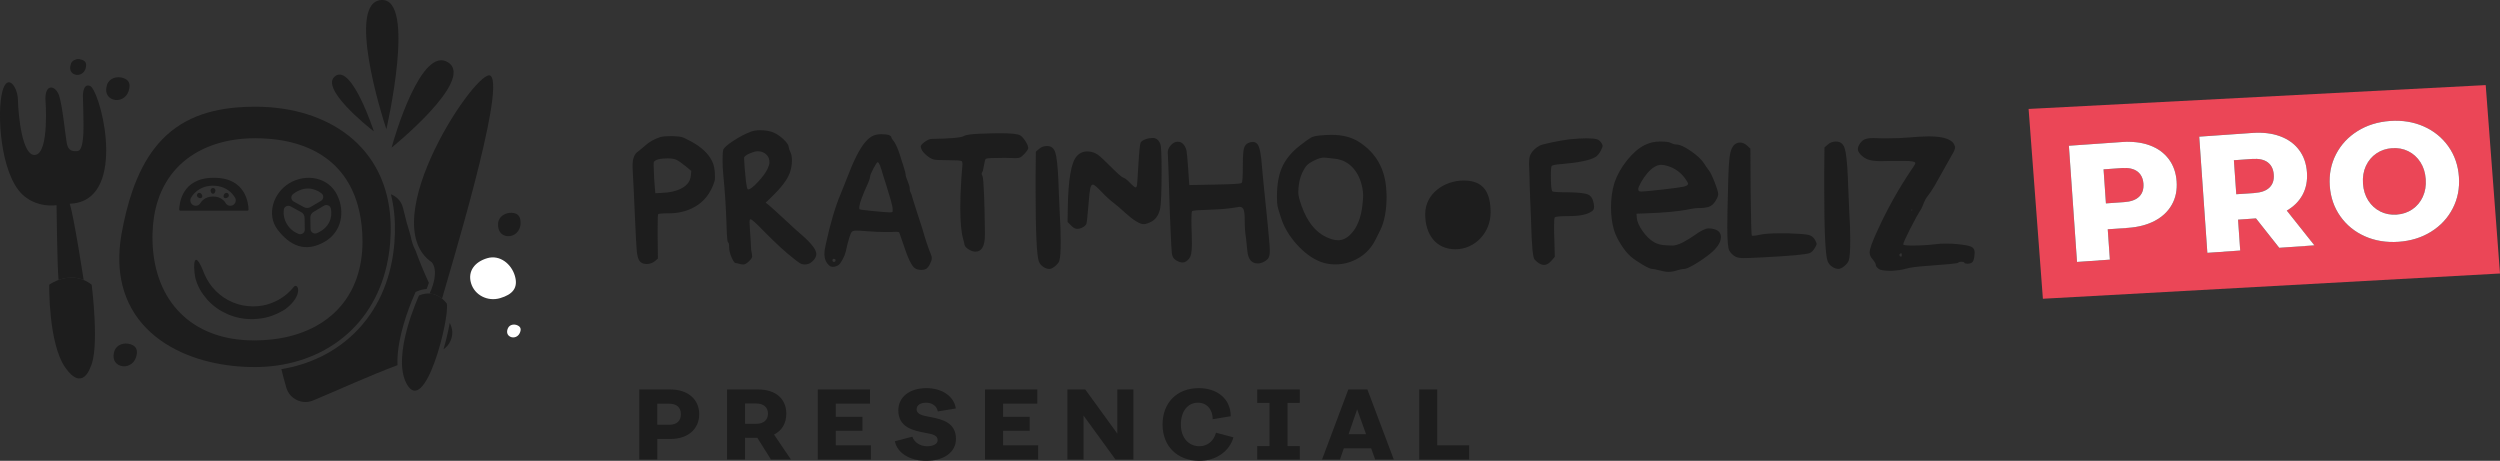 <svg xmlns="http://www.w3.org/2000/svg" id="Camada_1" viewBox="0 0 2560 471.89"><rect x="0" y="0" width="2560" height="471.89" fill="#333333" stroke="none"/><defs><style>.cls-1,.cls-2{fill:#1d1d1d;}.cls-2,.cls-3,.cls-4{fill-rule:evenodd;}.cls-3{fill:#eb4657;}.cls-4{fill:#fff;}</style></defs><path class="cls-3" d="m2077.29,111.56l468.07-24.42,14.63,192.92-468.07,25.86-14.63-194.35Zm95.63,33.88c10.76-.74,20.24.38,28.41,3.39,8.17,3.02,14.65,7.7,19.43,14.02,4.76,6.33,7.47,13.96,8.09,22.91.63,8.95-.99,16.88-4.83,23.75-3.86,6.87-9.61,12.36-17.3,16.5-7.68,4.12-16.89,6.56-27.67,7.3l-20.73,1.45,2.18,31.11-33.65,2.36-8.32-118.99,54.4-3.81Zm2.24,61.5c6.92-.48,12.03-2.34,15.33-5.59,3.3-3.26,4.76-7.66,4.37-13.22-.38-5.54-2.44-9.72-6.16-12.54-3.72-2.82-9.05-3.97-15.97-3.49l-18.69,1.3,2.44,34.86,18.69-1.32Zm134.94,16.69l-18.36,1.29,2.21,31.61-33.65,2.36-8.32-118.97,54.4-3.81c10.76-.76,20.24.38,28.41,3.39,8.19,3.02,14.67,7.68,19.43,14.01,4.76,6.33,7.47,13.98,8.09,22.92.61,8.62-.89,16.27-4.47,22.94-3.56,6.69-8.97,12.1-16.2,16.25l28.28,35.6-36.03,2.52-23.8-30.11Zm18.21-44.83c-.38-5.55-2.44-9.74-6.16-12.54-3.72-2.82-9.05-3.99-15.97-3.49l-18.69,1.3,2.44,34.84,18.69-1.3c6.92-.48,12.03-2.36,15.33-5.6,3.3-3.25,4.76-7.65,4.37-13.2m127.82,68.77c-12.57.89-24.06-.99-34.46-5.6-10.4-4.63-18.79-11.45-25.17-20.45-6.39-9-9.99-19.4-10.81-31.18-.82-11.78,1.3-22.58,6.36-32.38,5.06-9.81,12.43-17.72,22.08-23.75,9.66-6.03,20.77-9.48,33.34-10.37,12.57-.87,24.08.99,34.48,5.62,10.4,4.63,18.79,11.44,25.17,20.45,6.38,9,9.99,19.4,10.81,31.18.82,11.78-1.3,22.58-6.36,32.38-5.08,9.81-12.43,17.72-22.08,23.75-9.66,6.03-20.78,9.48-33.36,10.35m-1.94-27.87c6-.41,11.34-2.21,16.02-5.39,4.68-3.18,8.26-7.43,10.73-12.79,2.47-5.36,3.46-11.37,3-18.06-.46-6.69-2.29-12.51-5.49-17.47-3.2-4.96-7.33-8.69-12.39-11.17-5.08-2.49-10.61-3.53-16.61-3.1-6.02.41-11.36,2.21-16.04,5.39-4.66,3.16-8.24,7.43-10.71,12.79-2.47,5.36-3.48,11.37-3,18.06.46,6.67,2.29,12.51,5.49,17.45,3.2,4.96,7.32,8.69,12.39,11.17,5.08,2.51,10.61,3.54,16.61,3.11"></path><path class="cls-4" d="m527.25,282.5c3.59,12.26-2.29,19.03-15.13,22.81-12.85,3.76-26.19-3.13-29.78-15.39-3.59-12.26,3.79-21.77,16.63-25.54,12.85-3.76,24.69,5.87,28.28,18.13"></path><path class="cls-2" d="m524.37,217.92c6.82.46,9.13,4.68,8.64,11.82-.48,7.15-6.41,12.56-13.23,12.1-6.82-.48-10.23-5.93-9.74-13.08.49-7.14,7.52-11.29,14.34-10.83"></path><path class="cls-4" d="m530.05,333.22c3.49,1.68,3.84,4.38,2.08,8.04-1.76,3.67-6.03,5.27-9.53,3.59-3.49-1.68-4.14-5.27-2.39-8.93,1.76-3.66,6.34-4.38,9.84-2.7"></path><path class="cls-2" d="m288.11,378.02c1.55,6.31,3.2,12.61,5.06,18.9,1.71,5.8,5.41,10.12,10.86,12.72,5.45,2.59,11.16,2.72,16.73.38,28.23-11.83,56.96-25.07,86.27-36.08-.36-8.03.58-16.23,1.9-23.5,2.13-11.65,5.59-23.27,9.67-34.38,1.9-5.18,3.97-10.5,6.28-15.49l.76-1.63,1.66-.69c3.18-1.33,6.38-2.11,9.56-2.32.84-2.01,1.62-4.17,2.27-6.39-4.93-10.63-9.46-21.51-13.53-32.75-2.52-4.78-4.17-9.92-5.14-15.24-2.87-9.08-5.42-18.44-7.66-28.13-1.45-6.28-5.29-11.07-11.11-13.88-.46-.21-.94-.43-1.42-.61.03.12.07.23.1.36,3.2,12.97,4.37,26.35,4,39.68-.1,3.21-.26,6.41-.51,9.61-1.27,16.15-4.7,32.07-10.75,47.12-6.06,15.06-14.63,28.89-25.68,40.82-10.94,11.83-23.95,21.41-38.42,28.53-12.92,6.35-26.75,10.63-40.92,12.97m166.06-20.35c3.26-2.18,5.78-5.29,7.38-9.16,2.47-5.97,2.11-12.15-1.01-17.77-1.62,9.05-3.81,18.11-6.38,26.93"></path><path class="cls-2" d="m261.42,141.58c7.78,0,15.36.48,22.68,1.48,12.76,1.76,24.7,5.11,35.42,10.27,11.55,5.55,21.66,13.2,29.81,23.2,7.5,9.21,13.33,20.42,17.09,33.83,2.41,8.59,3.96,18.06,4.55,28.49.16,2.97.25,5.88.25,8.73-.05,13.71-2.11,26.12-5.97,37.16-4.37,12.59-11.04,23.42-19.66,32.38-8.54,8.9-18.99,15.99-30.97,21.16-10.65,4.6-22.51,7.7-35.33,9.21-6,.73-12.2,1.09-18.57,1.12-6.1.02-11.96-.33-17.58-1.02-13.22-1.63-25.1-5.19-35.51-10.43-11.67-5.88-21.52-13.89-29.37-23.72-7.7-9.61-13.46-20.93-17.19-33.69-3.31-11.34-4.99-23.8-4.94-37.18,0-1.24.02-2.49.05-3.74.35-12.39,2.26-23.58,5.52-33.57,4.25-13.02,10.79-24.01,19.18-32.99,8.64-9.28,19.22-16.43,31.23-21.49,10.91-4.6,22.99-7.48,35.86-8.64,4.4-.4,8.9-.59,13.46-.59m29.01-30.11c-9.38-1.45-19.07-2.18-28.96-2.18-6.36,0-12.51.23-18.42.72-17.62,1.45-33.24,5.14-46.97,11.52-14.88,6.89-27.52,16.93-38.07,30.65-8.9,11.59-16.3,25.79-22.3,42.95-4.5,12.87-8.19,27.39-11.14,43.72-.18,1-.35,2.01-.51,3-3.03,18.77-2.37,35.42,1.2,50,4.33,17.7,12.99,32.4,24.62,44.3,11.45,11.72,25.82,20.72,41.81,27.18,14.34,5.77,29.98,9.49,46.01,11.29,7.61.86,15.31,1.29,23.01,1.29s15.29-.53,22.66-1.55c15.66-2.18,30.37-6.63,43.76-13.22,14.02-6.91,26.57-16.15,37.15-27.57,10.32-11.16,18.74-24.37,24.82-39.5,5.54-13.73,9.13-29.05,10.45-45.82.25-3.08.41-6.21.49-9.39.38-13.98-.99-26.83-3.87-38.55-4.22-17.06-11.65-31.72-21.59-43.99-10.33-12.77-23.39-22.94-38.32-30.5-13.86-7.02-29.37-11.8-45.83-14.35"></path><path class="cls-1" d="m218.11,192.51c1.38,0,2.49,1.12,2.49,2.49,0,.91-.58,3.39-2.49,3.39s-2.49-2.49-2.49-3.39c0-1.37,1.1-2.49,2.49-2.49"></path><path class="cls-1" d="m204.17,197.49c.64,0,1.29.25,1.76.73.38.4.73.97.91,1.4.66,1.5.12,2.37-.28,2.77-1.33,1.33-3.51,0-4.15-.63-.97-.99-.97-2.57,0-3.54.48-.48,1.12-.73,1.76-.73"></path><path class="cls-1" d="m230.11,198.22h0c.49-.49,1.12-.73,1.76-.73s1.29.23,1.76.73c.97.97.97,2.55,0,3.53-.64.64-2.8,1.98-4.15.63-.4-.38-.94-1.25-.28-2.75.18-.43.53-1.02.91-1.4"></path><path class="cls-1" d="m292.46,316.41c18.34-14.12,12.89-26.75,8.75-23.01-4.93,6.03-9.51,9.92-16.28,13.76-8.54,4.47-15.71,6.35-25.35,6.59-7.91-.07-13.86-1.19-21.18-4.14-6.99-3.03-11.88-6.31-17.35-11.6-5.31-5.47-8.64-10.35-11.68-17.3-.15-.35-.3-.69-.43-1.04-9.81-25.31-11.82-10.43-8.92,4.98,2.47,8.9,6.16,15.21,12.21,22.18,6.41,6.92,12.41,11.11,21.01,14.98,9.08,3.72,16.5,5.08,26.34,4.98,11.87-.54,20.65-3.15,30.93-9.15.66-.4,1.3-.81,1.94-1.24"></path><path class="cls-2" d="m50.42,291.54s22.48-16.48,43.46,0c0,0,8.5,66.45-1.5,84.92,0,0-7.99,24.98-25.48,0-17.49-24.97-16.48-84.43-16.48-84.92"></path><path class="cls-2" d="m85.66,286.67s-9.76-64.08-14.26-78.05c57.9-2.01,34.39-106.15,21.98-119.89,0,0-7.5-6-8.5,8.49,0,0,1.01,33.47.51,39.47-.51,5.98-1.01,17.49-6,17.98-4.99.49-9.49,0-10.99-7.99-1.5-7.99-4.5-39.72-8.11-49.42-3.61-9.69-13.88-12.03-13.78,3.97,0,0,4.4,55.93-10.6,57.43-13.15,1.32-17.12-39.92-17.58-56.74-.4-14.19-12.36-29.6-16.88-3.71-4.52,25.91.66,88.7,26.47,104.91,0,0,11.39,9.05,29.98,7,0,0,.66,63.7,2.08,76.55,6.64-2.41,15.99-4.04,25.68,0"></path><path class="cls-2" d="m429.09,302.53s-28.35,61.14-12.85,90.21c18.64,35,44.12-65.69,41.33-81.73,0,0-10.5-15.99-28.48-8.49"></path><path class="cls-2" d="m452.65,305.82c6.87-24.87,64.98-213.6,49.89-228.09-12-11.52-120.9,148.87-60.45,190.83,0,0,8.67,8.09-2.16,32.02,5.44.38,9.74,2.82,12.72,5.24"></path><path class="cls-2" d="m395.64,132.31S426.56-1.81,390.65.02c-35.93,1.81,0,117.74,4.99,132.29"></path><path class="cls-2" d="m400.99,151.19s85.45-68.85,58.13-87.13c-27.32-18.28-55.01,75.13-58.13,87.13"></path><path class="cls-2" d="m382.83,134.52s-22.28-68.67-39.32-56.79c-17.04,11.88,32.83,51.91,39.32,56.79"></path><path class="cls-2" d="m133.8,352.55c6.48,2.18,7.65,6.84,5.37,13.63-2.29,6.77-9.39,10.51-15.87,8.34-6.48-2.18-8.39-8.32-6.11-15.11,2.29-6.79,10.14-9.03,16.61-6.86"></path><path class="cls-2" d="m126.26,79.89c6.48,2.18,7.65,6.84,5.37,13.63-2.29,6.77-9.39,10.51-15.87,8.34-6.48-2.18-8.39-8.32-6.11-15.11,2.29-6.79,10.14-9.03,16.61-6.86"></path><path class="cls-2" d="m83.73,61.15c4.47,1.42,5.32,4.6,3.82,9.28-1.48,4.68-6.31,7.32-10.78,5.9-4.47-1.42-5.85-5.62-4.35-10.3,1.48-4.68,6.84-6.3,11.31-4.88"></path><path class="cls-2" d="m73.17,64.39c1.68-2.74,4.96-3.96,8.19-3.71,1.19.97,1.3,2.49.68,4.48-.84,2.64-3.58,4.12-6.08,3.31-1.96-.61-2.87-2.18-2.79-4.09"></path><path class="cls-2" d="m284.38,235.33c12.1,15.67,27.84,24.21,48.65,11.88,16.76-9.94,20.72-30.57,12.06-47.84-9.1-18.18-31.87-21.82-48.63-11.88-16.78,9.94-23.91,32.52-12.08,47.84m21.24,4.17c-4.71-1.86-8.87-5.21-11.7-9.82-2.82-4.61-3.87-9.79-3.35-14.75.35-3.33,4-5.22,6.99-3.61l10.89,5.93c2.08,1.14,3.39,3.26,3.43,5.6l.23,12.26c.07,3.33-3.35,5.64-6.49,4.38m12.34-27.46c-2.03,1.22-4.58,1.25-6.66.13l-10.53-5.74c-2.97-1.61-3.28-5.7-.59-7.75,11.17-8.47,21.8-6.21,29.01-.68,2.62,2.01,2.39,5.97-.44,7.65l-10.78,6.38Zm.05,22.55l-.23-11.83c-.03-2.34,1.19-4.53,3.23-5.74l10.76-6.38c2.85-1.68,6.51-.03,7.1,3.18,1.6,8.85-1.35,19.15-14.17,24.9-3.1,1.38-6.63-.79-6.69-4.14"></path><path class="cls-2" d="m184.63,215.73h68.76c.63,0,1.14-.51,1.12-1.15-.13-5.92-2.55-32.5-35.07-32.5h-.86c-32.52,0-34.94,26.58-35.09,32.5v.05c.02.61.53,1.1,1.14,1.1m43.66-11.06c-2.69-2.27-6.06-3.43-10.04-3.43h-.18c-3.97,0-7.35,1.15-10.04,3.43-1.76,1.5-2.64,3-2.64,3.02-1.38,2.74-4.73,3.82-7.47,2.42-2.74-1.38-3.82-4.71-2.42-7.45.25-.51,6.53-12.49,22.56-12.51h.18c16.04.02,22.31,12,22.58,12.51,1.38,2.74.3,6.06-2.44,7.45-2.74,1.4-6.06.31-7.47-2.42,0-.02-.86-1.52-2.64-3.02"></path><path class="cls-2" d="m1498.91,184.85c19.92,0,27.47,11.77,27.47,32.63s-16.13,37.77-36.06,37.77-30.92-15.19-30.92-36.06,19.58-34.35,39.5-34.35"></path><path class="cls-1" d="m1607.22,142.65c7.37-.68,13.07-1.01,17.09-1.01,5.36,0,9.03.33,11.04,1.01,1.68.49,3.2,1.76,4.53,3.76.84,1.35,1.25,2.36,1.25,3.02s-.58,2.19-1.76,4.53c-1.5,3.02-3.35,5.27-5.52,6.79-5.52,3.35-17.17,5.77-34.94,7.28-5.19.33-8.45.92-9.79,1.76-.68.49-1.01,3.76-1.01,9.79,0,9.89.49,15.33,1.5,16.33.68.68,6.3,1.01,16.84,1.01,10.38.16,17.04.97,19.97,2.39,2.93,1.43,4.81,4.56,5.65,9.43.68,3.51.25,5.87-1.25,7.04-4.35,3.69-12.48,5.52-24.37,5.52-8.72,0-13.48.43-14.32,1.27-.51.49-.76,3.59-.76,9.29,0,4.68.08,8.54.25,11.55l.51,19.61-3.53,4.02c-2.5,2.83-5.03,4.27-7.53,4.27-2.18,0-4.61-1.09-7.28-3.28-1.68-1.33-2.72-2.59-3.15-3.76-.41-1.17-.87-3.94-1.38-8.29-.66-7.22-1.17-17.68-1.5-31.41-.16-4.2-.46-11.44-.89-21.74-.41-10.32-.63-17.3-.63-21-.33-8.37-.49-12.97-.49-13.81,0-4.86.49-8.12,1.5-9.81,1.85-3.69,4.94-6.69,9.3-9.05,1.52-.84,5.7-1.96,12.57-3.39,6.87-1.42,12.9-2.47,18.1-3.13m101.52,27.64c-3.02-1.01-5.62-1.5-7.8-1.5-4.35,0-9.05,2.83-14.07,8.54-2.18,2.51-4.27,5.52-6.28,9.05-2.01,3.51-3.02,5.95-3.02,7.28,0,1.17.43,1.93,1.25,2.26h.51c.33.16.68.26,1.01.26,2.51,0,10.38-.76,23.62-2.27,10.22-1.17,16.88-2.09,19.97-2.75,3.1-.68,4.65-1.68,4.65-3.02,0-.84-1.17-2.85-3.51-6.03-4.35-5.7-9.81-9.64-16.33-11.82m-24.89-21.61c5.03-2.52,10.4-3.77,16.08-3.77s9.56.49,11.06,1.5c2.01,1.01,3.77,1.52,5.27,1.52,3.69,0,8.85,2.31,15.46,6.91,6.62,4.61,11.19,9.01,13.7,13.2,1.01,1.66,2.52,3.86,4.53,6.53,1.33,1.52,3.26,5.45,5.77,11.82,2.52,6.36,3.77,10.55,3.77,12.56,0,1.52-.92,3.77-2.77,6.79-1.85,3.18-4.35,5.27-7.53,6.28-3.02.68-5.46,1.01-7.28,1.01h-2.27c-2.83,0-6.2.43-10.05,1.25-10.22,2.19-25.63,3.61-46.23,4.29l-7.55.25.26,4.02c.33,4.02,2.29,8.59,5.9,13.7,3.61,5.11,7.5,8.92,11.68,11.44,3.35,2.01,7.8,3.1,13.32,3.26,1.52.16,3.35.25,5.54.25,2.67,0,6.11-1.01,10.3-3.02,5.19-2.85,9.29-5.36,12.31-7.53,6.53-4.7,11.31-7.04,14.32-7.04,1.52,0,2.69.08,3.53.25,6.2,1,9.29,3.86,9.29,8.54,0,5.37-3.69,11.06-11.06,17.09-4.53,3.69-9.59,7.2-15.21,10.56-5.6,3.35-9.33,5.03-11.17,5.03-1.68,0-4.19.49-7.55,1.5-3.02,1.01-5.85,1.52-8.54,1.52s-5.78-.51-9.29-1.52c-4.02-1.01-6.63-1.5-7.8-1.5-1.5,0-4.7-1.43-9.54-4.28-4.86-2.83-8.88-5.6-12.06-8.29-3.36-2.85-6.74-6.99-10.18-12.43-3.43-5.45-5.82-10.43-7.15-14.96-2.01-6.87-3.02-14.57-3.02-23.12,0-9.21,1.17-17.58,3.51-25.12,2.69-7.88,6.91-15.46,12.69-22.74,5.78-7.3,11.77-12.53,17.96-15.71m92.22-.51c1.68-1.5,3.61-2.26,5.78-2.26,2.34,0,4.7,1.01,7.04,3.02l3.53,3.26.25,43.99c.33,29.48.74,44.46,1.25,44.97.16.16.59.25,1.25.25,1.68,0,4.37-.41,8.04-1.25,4.19-.84,10.48-1.25,18.85-1.25h9.05c10.88.33,17.88.87,20.98,1.63,3.1.76,5.41,2.72,6.91,5.9.84,1.68,1.25,2.77,1.25,3.26,0,.84-.58,2.19-1.75,4.02-1.35,2.52-3.02,4.28-5.03,5.29-3.18,1.5-19.27,3.02-48.25,4.52-10.05.51-16.66.76-19.84.76-3.53,0-6.3-.51-8.31-1.52-2.67-1.5-4.76-3.59-6.28-6.28-1.33-2.69-2.01-10.55-2.01-23.62,0-8.72.25-22.12.76-40.21.33-16.41.92-27.42,1.76-33.04.82-5.62,2.42-9.43,4.76-11.44m95.75-.25c2.18-2.01,4.94-3.02,8.29-3.02,4.35,0,7.28,2.22,8.8,6.66,1.5,4.43,2.59,14.02,3.26,28.77.16,3.35.41,9.62.76,18.85.33,9.21.58,14.98.74,17.34.68,10.22,1.01,20.01,1.01,29.4,0,10.55-.49,17.5-1.5,20.85-.84,2.01-2.39,3.94-4.65,5.78-2.26,1.85-4.24,2.77-5.9,2.77-2.19,0-4.37-.76-6.54-2.27-2.18-1.5-3.69-3.35-4.52-5.52-2.36-5.52-3.53-30.92-3.53-76.14v-14.07l.25-26.39,3.53-3.02Zm75.64,113.09c0-2.01-.76-2.27-2.27-.76-.33.33-.33.84,0,1.5.35.68.84,1,1.52,1,.49,0,.76-.58.76-1.75m10.3-45.49c.33,0,.49-.18.49-.51s-.16-.49-.49-.49c-.35,0-.51.16-.51.49s.16.51.51.51m-4.78-74.64c9.54-.84,16.93-1.25,22.12-1.25,16.08,0,24.95,3.35,26.63,10.05l.25.49v.76c0,1.85-1.17,4.6-3.51,8.29-1.85,3.18-4.56,8.04-8.17,14.57-3.59,6.54-6.69,12.03-9.29,16.46-2.59,4.45-5.22,8.34-7.91,11.68-1.17,1.52-2.26,3.61-3.26,6.28-1.01,2.69-1.85,4.61-2.52,5.78-2.85,4.35-6.61,11.14-11.31,20.35-4.7,9.21-7.04,14.5-7.04,15.84,0,.84,3.1,1.25,9.3,1.25,8.55,0,16.84-.49,24.89-1.5,2.01-.35,5.11-.51,9.29-.51,4.86,0,8.62.16,11.31.51,7.37.66,12.28,1.55,14.7,2.64,2.44,1.09,3.64,3.13,3.64,6.15,0,.16-.03.59-.12,1.27-.08.66-.13,1.17-.13,1.5-.33,3.53-1.01,5.78-2.01,6.79-1.01,1.17-2.77,1.75-5.27,1.75-1.52,0-2.52-.33-3.02-1.01-.35-.66-1.38-1.01-3.15-1.01s-2.8.35-3.13,1.01c-.51.68-11.32,1.76-32.42,3.28-9.89.66-16.84,1.58-20.86,2.75-3.86,1.19-9.05,1.93-15.57,2.27-6.71,0-10.89-.68-12.57-2.01-2.01-1.52-3.02-2.85-3.02-4.02,0-1.35-1.09-3.28-3.26-5.78-2.01-2.18-3.02-4.52-3.02-7.04,0-3.69,2.85-11.55,8.55-23.62,9.87-21.62,21.52-42.31,34.92-62.08,2.18-3,3.26-4.93,3.26-5.77,0-1.52-3.86-2.26-11.55-2.26h-10.81c-3.86.16-8.29.25-13.32.25-5.87,0-10.38-.68-13.56-2.01-2.69-1.17-4.94-2.77-6.79-4.78-1.85-2.01-2.77-3.86-2.77-5.52s.68-3.53,2.01-5.54c1.33-2.01,2.85-3.43,4.53-4.27,2.01-1.01,5.11-1.52,9.29-1.52,3.18,0,5.95.1,8.29.26h6.28c8.37,0,15.08-.26,20.11-.76"></path><path class="cls-1" d="m692.62,163.65c-1.94-.97-4.94-1.45-8.98-1.45-7.76,0-12.44,1.2-14.06,3.64-.16.15-.25,1.29-.25,3.39,0,1.76.16,6.21.48,13.33l1.22,15.28,5.57-.25c9.23-.31,16.55-2.01,21.95-5.09,5.42-3.07,8.37-7.27,8.85-12.61l.49-4.85-5.82-4.86c-4.22-3.4-7.37-5.57-9.46-6.54m-16.5-23.29c2.59-.64,5.98-.97,10.18-.97h2.92c4.2.16,7.19.49,8.97.97,1.78.49,5.01,2.03,9.71,4.61,10.18,5.49,17.22,12.05,21.09,19.64,2.11,3.87,3.15,9.29,3.15,16.25,0,2.42-.15,4.04-.48,4.85-3.87,12.13-10.68,20.86-20.37,26.2-7.76,4.37-16.58,6.54-26.43,6.54-6.79,0-10.43.33-10.93.97-.31.64-.48,5.34-.48,14.06v9.23l.25,22.07-3.16,2.67c-2.42,1.93-5.17,2.9-8.24,2.9-3.87,0-6.54-1.37-8.01-4.12-1.12-2.09-1.9-5.42-2.29-9.94-.41-4.53-1.02-16.02-1.83-34.44-.97-22.64-1.7-37.76-2.18-45.35-.16-1.78-.25-4.04-.25-6.79,0-7.28,1.86-12.13,5.59-14.55.31-.16.92-.64,1.81-1.45.89-.81,1.81-1.58,2.79-2.31.97-.73,1.78-1.42,2.42-2.06,4.2-3.89,9.46-6.87,15.77-8.98m111.32,22.31c-.64-2.26-2.03-4.12-4.12-5.57-2.11-1.47-4.53-2.19-7.28-2.19-1.45,0-2.92.25-4.37.73-5.49,1.78-8.73,3.64-9.69,5.59v1.45c0,1.3.15,4.04.48,8.26.81,7.75,1.29,12.85,1.45,15.28.66,4.68,1.22,7.19,1.7,7.51.16,0,.25.03.25.12s.08.13.25.13c1.93,0,5.26-2.51,9.94-7.53,4.7-5.01,8.01-9.53,9.94-13.58,1.3-2.75,1.94-4.93,1.94-6.54,0-1.45-.16-2.67-.48-3.64m-18.44-27.88c2.59-.97,5.75-1.47,9.46-1.47,5.82,0,10.76.97,14.8,2.92,3.07,1.45,6.15,3.64,9.21,6.54,3.08,2.92,4.78,5.34,5.09,7.28.33,2.09.97,4.12,1.94,6.06.97,1.94,1.45,4.68,1.45,8.24,0,4.2-.73,8.4-2.18,12.61-2.42,6.81-8.65,15.05-18.67,24.75l-6.06,5.82,2.9,2.18c2.75,2.27,8.37,7.37,16.86,15.28,8.49,7.93,14.02,12.94,16.61,15.05,10.35,8.88,15.52,15.59,15.52,20.12,0,2.59-1.37,5.09-4.12,7.51-2.11,2.11-4.7,3.16-7.76,3.16-2.11,0-4.04-.66-5.82-1.94-.49-.33-1.53-1.09-3.16-2.31-1.62-1.2-2.59-1.98-2.9-2.31-7.43-5.65-17.63-15.03-30.55-28.13-7.45-7.76-11.82-11.63-13.1-11.63-.64,0-.97.97-.97,2.9,0,.33.16,3.41.48,9.23.66,9.05.97,14.31.97,15.76,0,2.27.33,4.86.97,7.76.16.64.25,1.45.25,2.42,0,1.3-1.14,3-3.39,5.09-2.26,2.11-4.12,3.16-5.59,3.16s-3.23-.33-5.32-.97c-.97-.33-1.86-.49-2.67-.49-1.14-.15-2.51-2.14-4.12-5.93-1.63-3.81-2.44-7.07-2.44-9.82,0-3.39-.4-5.26-1.2-5.59-.64-.31-1.14-5.57-1.45-15.76-.49-17.78-1.63-35.66-3.41-53.61-.48-5.01-.72-10.02-.72-15.03s.25-8.24.72-10.19c.49-1.94,3.86-4.98,10.07-9.1,6.23-4.12,12.33-7.32,18.31-9.57m86.59,131.69c0-.97-.56-1.45-1.7-1.45-.97,0-1.45.48-1.45,1.45,0,1.14.48,1.7,1.45,1.7,1.14,0,1.7-.56,1.7-1.7m48.75-86.83c-2.42-9.05-4.28-13.58-5.57-13.58-.66,0-2.11,2.14-4.37,6.43-2.27,4.29-3.4,7.07-3.4,8.37,0,.97-.66,3.07-1.94,6.31-6.15,13.09-9.21,21.74-9.21,25.94,0,.81.16,1.22.48,1.22.49.31,4.78.89,12.85,1.7,8.09.81,14.07,1.29,17.95,1.45,1.45,0,2.34-.16,2.67-.48.33-.33.41-1.3.25-2.92,0-1.62-.69-4.85-2.06-9.71-1.38-4.85-2.95-10.05-4.73-15.64-1.78-5.57-2.75-8.6-2.92-9.1m23.04-.72c0,1.14.69,3.36,2.06,6.67,1.38,3.31,2.06,5.62,2.06,6.91,0,2.11.41,3.81,1.22,5.09.48.81,1.14,2.83,1.94,6.06.64,2.27,2.34,7.6,5.09,16.02,2.74,8.41,4.28,13.09,4.6,14.06,2.75,10.02,5.83,19.25,9.23,27.65.81,2.26.73,4.45-.25,6.54-1.3,3.23-2.64,5.45-4,6.67-1.37,1.2-3.28,1.81-5.7,1.81-2.75,0-5.01-.56-6.79-1.7-3.39-2.42-7.35-10.66-11.88-24.74-2.59-7.6-3.96-11.55-4.12-11.88-.49-.48-1.62-.73-3.39-.73-2.11,0-3.97.08-5.59.25h-4.37c-5.98,0-12.11-.25-18.42-.74-5.82-.48-9.79-.73-11.88-.73-2.42,0-4.04.41-4.85,1.22-1.63,1.61-3.72,8.4-6.31,20.37-.64,2.59-1.75,5.29-3.28,8.12-1.53,2.83-2.95,4.73-4.24,5.7-1.94,1.14-3.81,1.7-5.59,1.7-1.62,0-2.82-.41-3.64-1.22-3.39-2.9-5.09-6.95-5.09-12.13,0-2.74.49-6.05,1.47-9.94,4.52-21.01,9.61-38.23,15.28-51.65.48-.97,1.42-3.28,2.79-6.92,1.37-3.64,2.39-6.18,3.03-7.63,7.12-18.92,13.5-31.63,19.17-38.09,2.59-3.23,5.41-5.5,8.49-6.79,2.26-.97,4.93-1.45,7.99-1.45,6.95,0,10.43,1.2,10.43,3.63,0,.33.97,1.78,2.92,4.37.81,1.14,1.73,2.92,2.79,5.34,1.05,2.42,1.9,4.65,2.55,6.67.64,2.01,1.45,4.6,2.42,7.76.97,3.15,1.62,5.13,1.93,5.93,1.3,4.2,1.94,6.79,1.94,7.76m76.04-41.96c10.99-.43,17.95-.48,20.86-.48,10.99,0,17.82.66,20.37,2.18,1.81,1.07,3.59,3.16,5.45,6.06,1.86,2.92,2.79,5.26,2.79,7.04,0,.97-1.3,3.05-4.12,6.06-1.71,1.83-3.11,2.9-4,3.39-.89.48-2.22.73-4,.73h-2.67c-1.94,0-5.17-.25-9.69-.25-11.32,0-17.67.25-18.92.97-.69.41-1.3,2.75-1.94,6.79-.64,4.05-1.24,6.28-1.7,6.79-.84.96-.87,2.22,0,3.64.43.69.86,2.83,1.09,6.54.25,3.72.49,8.21.74,13.46.23,5.26.4,10.43.48,15.52.08,5.09.16,9.9.25,14.44.08,4.52.12,7.18.12,7.99v2.67c0,11.49-3.23,17.22-9.71,17.22-2.09,0-4.4-.77-6.91-2.31-2.51-1.53-3.92-3.12-4.25-4.73-.31-1.61-.76-3.64-1.45-6.06-1.9-6.64-2.9-17.37-2.9-32.25,0-5.5.1-9.77.23-12.86.68-14.55,1.22-23.68,1.7-27.41.49-3.87.41-6.31-.48-7.04-.91-.72-5.5-.97-13.58-.97-8.57,0-13.56-.3-15.05-.73-2.41-.69-4.96-2.14-7.63-4.48-2.67-2.34-4.32-4.4-4.98-6.18-.48-1.3-.73-2.19-.73-2.67,0-.97,1.17-2.47,3.64-4.37,3.03-2.32,5.57-3.36,7.51-3.39,19.56-.3,30.54-1.32,32.98-2.92,1.76-1.15,7.27-2.04,16.5-2.42m60.63,15.52c2.18-1.86,4.78-2.92,8.01-2.92,4.2,0,7.04,2.14,8.49,6.43,1.45,4.29,2.49,13.55,3.15,27.79.15,3.23.41,9.29.73,18.18.33,8.9.58,14.47.73,16.74.66,9.86.97,19.31.97,28.38,0,10.19-.35,16.93-1.45,20.12-.68,1.99-2.31,3.81-4.48,5.57-2.19,1.78-4.09,2.67-5.7,2.67-2.11,0-4.2-.73-6.31-2.18-2.09-1.45-3.49-3.26-4.37-5.34-2.21-5.36-3.39-29.83-3.39-73.49v-13.58l.25-25.46,3.39-2.92Zm109.38-9.94c2.42-.84,4.78-1.22,7.04-1.22,3.56,0,6.06,2.14,7.76,6.31.73,1.81,1.22,10.75,1.22,26.91,0,21.84-.49,35.19-1.7,40.01-1.55,6.16-4.6,10.38-8.98,12.62-3.21,1.65-5.82,2.42-7.76,2.42-3.87,0-10.43-3.96-19.4-12.13-3.81-3.46-7.4-6.71-11.04-9.46-3.64-2.75-7.58-6.28-11.77-10.66-5.19-5.47-8.4-8.26-9.69-8.26s-2.22,1.42-2.79,4.25c-.58,2.82-1.14,8.6-1.83,17.34-.92,11.8-1.73,18.1-2.18,18.92-.69,1.27-1.94,2.42-3.89,3.39-1.93.97-3.79,1.45-5.57,1.45-.16,0-.36-.03-.61-.12-.25-.08-.45-.1-.61-.12-1.78-.3-3.46-1.78-5.57-3.89l-2.92-2.92.25-14.78c.46-28.46,3.39-45.85,8.97-52.39,2.83-3.33,6.48-5.09,11.16-5.09.81,0,2.21.07,4.12.48,2.62.56,4.94,1.75,7.04,3.28,2.11,1.53,6.31,5.46,12.61,11.77,6.81,6.79,11.11,10.76,13.1,11.4,1.58.49,3.81,2.18,6.79,5.32,3,3.15,4.93,4.61,5.59,4.61.16,0,.61-.28,1.2-.97.38-.45.89-7.84,1.7-22.07.81-13.91,1.58-21.61,2.42-23.04.77-1.32,2.59-2.46,5.34-3.39m25.23,6.54c2.21-2.64,4.68-3.87,7.27-3.87s4.57.99,6.06,2.9c1.42,1.81,2.42,3.81,2.92,6.06.48,2.26,1.01,8.34,1.7,18.19l1.2,17.22,26.2-.49c17.14-.31,26.3-.69,27.41-1.7.84-.77,1.2-6.63,1.2-17.45,0-8.9.36-14.8,1.09-17.72.74-2.9,2.32-4.81,4.73-5.82,1.48-.61,3-.97,4.61-.97,1.78,0,3.51.81,4.85,2.67,2.06,2.83,3.46,10.51,4.37,22.81.38,4.99,1.47,16.65,3.39,34.92,1.94,18.26,3.16,31.53,3.89,39.77.41,4.7.72,8.32.72,10.91,0,3.56-.44,6.11-1.33,7.65-.89,1.53-2.49,2.83-4.73,4-2.13,1.1-4.2,1.7-6.31,1.7-6.3,0-9.82-4.28-10.66-12.85-.13-1.3-.41-3.72-.73-7.28-.33-3.54-.59-5.74-.72-6.54-.84-4.85-1.22-10.83-1.22-17.95,0-6.63-.64-10.6-1.94-11.88-.97-.97-2.11-1.65-3.4-1.45l-6.3.96c-5.83.91-13.91,1.63-24.26,1.94-10.99.33-17.02.74-17.95,1.47-.54.41-.73,3.39-.73,8.72,0,4.86.05,9.06.25,12.62.13,2.74.23,6.38.23,10.91,0,6.3-.4,10.71-1.2,13.22-.81,2.5-2.39,4.43-4.61,5.93-1.81,1.24-3.97,1.6-6.54.74-2.77-.92-4.73-2.22-6.06-3.64-1.1-1.17-1.86-3.11-2.19-5.95-.31-2.82-.66-10.3-1.2-22.43-.41-9.06-.97-22.15-1.47-39.29-.48-17.14-.82-28.94-1.2-35.42-.1-1.78-.25-3.71-.25-5.82s.92-4.42,2.92-6.79m168.56,13.58c-6.16-.74-9.95-1.2-11.4-1.2-2.75,0-5.72.86-8.97,2.42-3.86,1.83-6.67,3.51-8.37,5.21s-3.46,4.48-5.22,8.37c-1.96,4.35-3.2,9.38-3.63,15.03-.05.64-.05,1.5-.13,2.55-.08,1.05-.12,1.73-.12,2.06,0,3.23,1.24,7.8,3.39,13.83,5.77,16.13,14.17,26.78,25.46,32,4.4,2.04,8.32,3.16,11.88,3.16,4.7,0,9.05-2.13,13.1-6.31,6.44-6.64,10.42-16.58,11.88-29.83.46-4.2.73-7.43.73-9.71,0-2.42-.26-4.85-.73-7.27-1.65-8.73-4.89-15.77-9.82-21.11-4.93-5.32-10.96-8.34-18.06-9.21m-16.5-23.76c4.7-.46,8.9-.73,12.61-.73,11.32,0,20.58,2.41,27.9,7.04,17.73,11.21,27.28,27.88,28.36,50.2.03.64.05,1.53.13,2.67.08,1.12.12,2.01.12,2.67,0,14.7-2.18,26.43-6.54,35.17l-4.86,9.69c-3.84,7.7-9.33,13.91-16.84,18.44-7.53,4.52-15.57,6.79-24.14,6.79-5.65,0-10.75-.92-15.28-2.67-8.39-3.26-16.48-9.13-24.24-17.7-7.76-8.57-13.13-17.73-16.25-27.41-1.9-5.85-3.11-9.79-3.53-11.9-.4-2.09-.61-5.32-.61-9.69,0-12.29,1.78-22.4,5.34-30.32,3.56-7.91,9.53-15.21,17.95-21.82,5.8-4.55,9.71-7.32,11.65-8.37,1.93-1.05,4.68-1.71,8.24-2.06"></path><path class="cls-4" d="m2333.91,253.75l36.04-2.52-28.28-35.6c7.22-4.15,12.62-9.57,16.2-16.25,3.58-6.69,5.06-14.34,4.45-22.94-.63-8.95-3.31-16.6-8.09-22.92-4.76-6.33-11.24-10.99-19.43-14.01-8.17-3.02-17.65-4.15-28.41-3.39l-54.38,3.81,8.31,118.97,33.65-2.36-2.21-31.61,18.36-1.29,23.8,30.11Zm-43.97-54.83l-2.44-34.84,18.71-1.32c6.91-.48,12.23.69,15.95,3.49,3.72,2.82,5.78,7,6.16,12.56.4,5.55-1.05,9.95-4.37,13.2-3.3,3.25-8.4,5.11-15.33,5.6l-18.69,1.3Z"></path><path class="cls-4" d="m2481.96,129.47c-10.4-4.61-21.89-6.49-34.46-5.62-12.57.89-23.7,4.33-33.36,10.37-9.66,6.03-17.01,13.94-22.08,23.75-5.06,9.81-7.19,20.6-6.36,32.38.82,11.78,4.43,22.18,10.81,31.18,6.38,9.01,14.77,15.82,25.17,20.45,10.42,4.61,21.9,6.49,34.48,5.62,12.57-.89,23.7-4.33,33.34-10.37,9.66-6.03,17.02-13.94,22.08-23.75,5.08-9.81,7.19-20.6,6.36-32.38-.82-11.78-4.42-22.18-10.79-31.18-6.39-9.01-14.78-15.82-25.18-20.45m-1.02,72.07c-2.47,5.36-6.05,9.62-10.71,12.79-4.68,3.18-10.02,4.98-16.02,5.39-6.02.43-11.55-.61-16.63-3.1-5.06-2.51-9.2-6.23-12.39-11.17-3.2-4.96-5.03-10.79-5.49-17.47-.46-6.69.53-12.71,3-18.06,2.49-5.36,6.05-9.62,10.73-12.79,4.68-3.18,10.02-4.98,16.02-5.39,6-.43,11.54.61,16.61,3.1,5.08,2.51,9.21,6.23,12.39,11.17,3.2,4.96,5.03,10.79,5.49,17.47.48,6.69-.53,12.71-3,18.06"></path><path class="cls-4" d="m2160.51,265.88l-2.18-31.1,20.73-1.45c10.76-.76,19.99-3.2,27.67-7.32,7.68-4.14,13.45-9.62,17.29-16.5,3.86-6.87,5.47-14.78,4.85-23.75-.63-8.95-3.33-16.58-8.11-22.91-4.76-6.33-11.24-11.01-19.41-14.02-8.19-3.02-17.67-4.14-28.43-3.4l-54.38,3.81,8.32,118.99,33.65-2.36Zm12.23-93.77c6.91-.48,12.23.68,15.95,3.49,3.72,2.82,5.78,7,6.18,12.56.38,5.54-1.07,9.95-4.37,13.2-3.31,3.25-8.42,5.11-15.33,5.59l-18.71,1.32-2.42-34.86,18.69-1.3Z"></path><path class="cls-1" d="m715.99,424.16c0,15.22-11.59,25.34-29.36,25.34h-13.55v21.02h-18.46v-71.69h32.02c17.77,0,29.36,10.12,29.36,25.34Zm-18.76,0c0-6.87-4.22-10.8-12.18-10.8h-11.98v21.6h11.98c8.45,0,12.18-4.32,12.18-10.8Z"></path><path class="cls-1" d="m775.51,448.32h-12.57v22.19h-18.46v-71.69h31.82c18.46,0,28.87,9.92,28.87,24.75,0,10.21-4.71,17.48-12.57,21.41l17.28,25.53h-20.43l-13.95-22.19Zm-12.57-14.34h11.49c7.66,0,11.98-4.12,11.98-10.41,0-6.68-4.81-10.41-11.98-10.41h-11.49v20.82Z"></path><path class="cls-1" d="m891.79,455.98v14.53h-54.41v-71.69h53.52v14.54h-35.06v13.45h27.3v14.34h-27.3v14.83h35.94Z"></path><path class="cls-1" d="m978.9,449.49c0,13.45-12.18,22.39-30.44,22.39-16.89,0-29.76-8.05-32.11-20.03l17.87-4.71c2.06,5.89,8.05,9.82,15.03,9.82,6.58,0,10.9-2.46,10.9-6.09,0-5.6-5.99-6.38-13.26-7.76-11.78-2.26-27.01-5.5-27.01-22.88,0-13.65,11.49-22.78,28.77-22.78,16.11,0,28.19,8.35,30.15,20.82l-18.46,3.04c-.98-5.4-5.7-8.94-11.88-8.94s-9.82,2.65-9.82,6.58c0,5.79,6.78,6.68,14.83,8.25,11.49,2.26,25.44,5.6,25.44,22.29Z"></path><path class="cls-1" d="m1063.07,455.98v14.53h-54.41v-71.69h53.52v14.54h-35.06v13.45h27.3v14.34h-27.3v14.83h35.94Z"></path><path class="cls-1" d="m1160.59,398.82v71.69h-18.36l-32.7-44.98v44.98h-16.5v-71.69h18.27l32.8,45.17v-45.17h16.5Z"></path><path class="cls-1" d="m1228.36,471.89c-22.78,0-37.91-14.93-37.91-37.22s14.83-37.22,37.02-37.22c19.64,0,32.8,11.49,32.8,28.77l-18.46,3.04c0-10.12-6.09-16.89-15.12-16.89-10.51,0-17.48,8.94-17.48,22.29s7.66,22.29,19.15,22.29c8.05,0,14.73-5.5,16.79-13.85l17.87,4.71c-4.03,14.44-17.87,24.06-34.67,24.06Z"></path><path class="cls-1" d="m1318.42,412.57v44.19h12.57v13.75h-43.6v-13.75h12.57v-44.19h-12.57v-13.75h43.6v13.75h-12.57Z"></path><path class="cls-1" d="m1404.05,459.12h-27.99l-3.93,11.39h-18.36l26.91-71.69h19.54l27.01,71.69h-19.05l-4.12-11.39Zm-5.21-14.53l-9.13-25.44-8.74,25.44h17.87Z"></path><path class="cls-1" d="m1504.42,455.98v14.53h-51.17v-71.69h18.46v57.16h32.7Z"></path></svg>